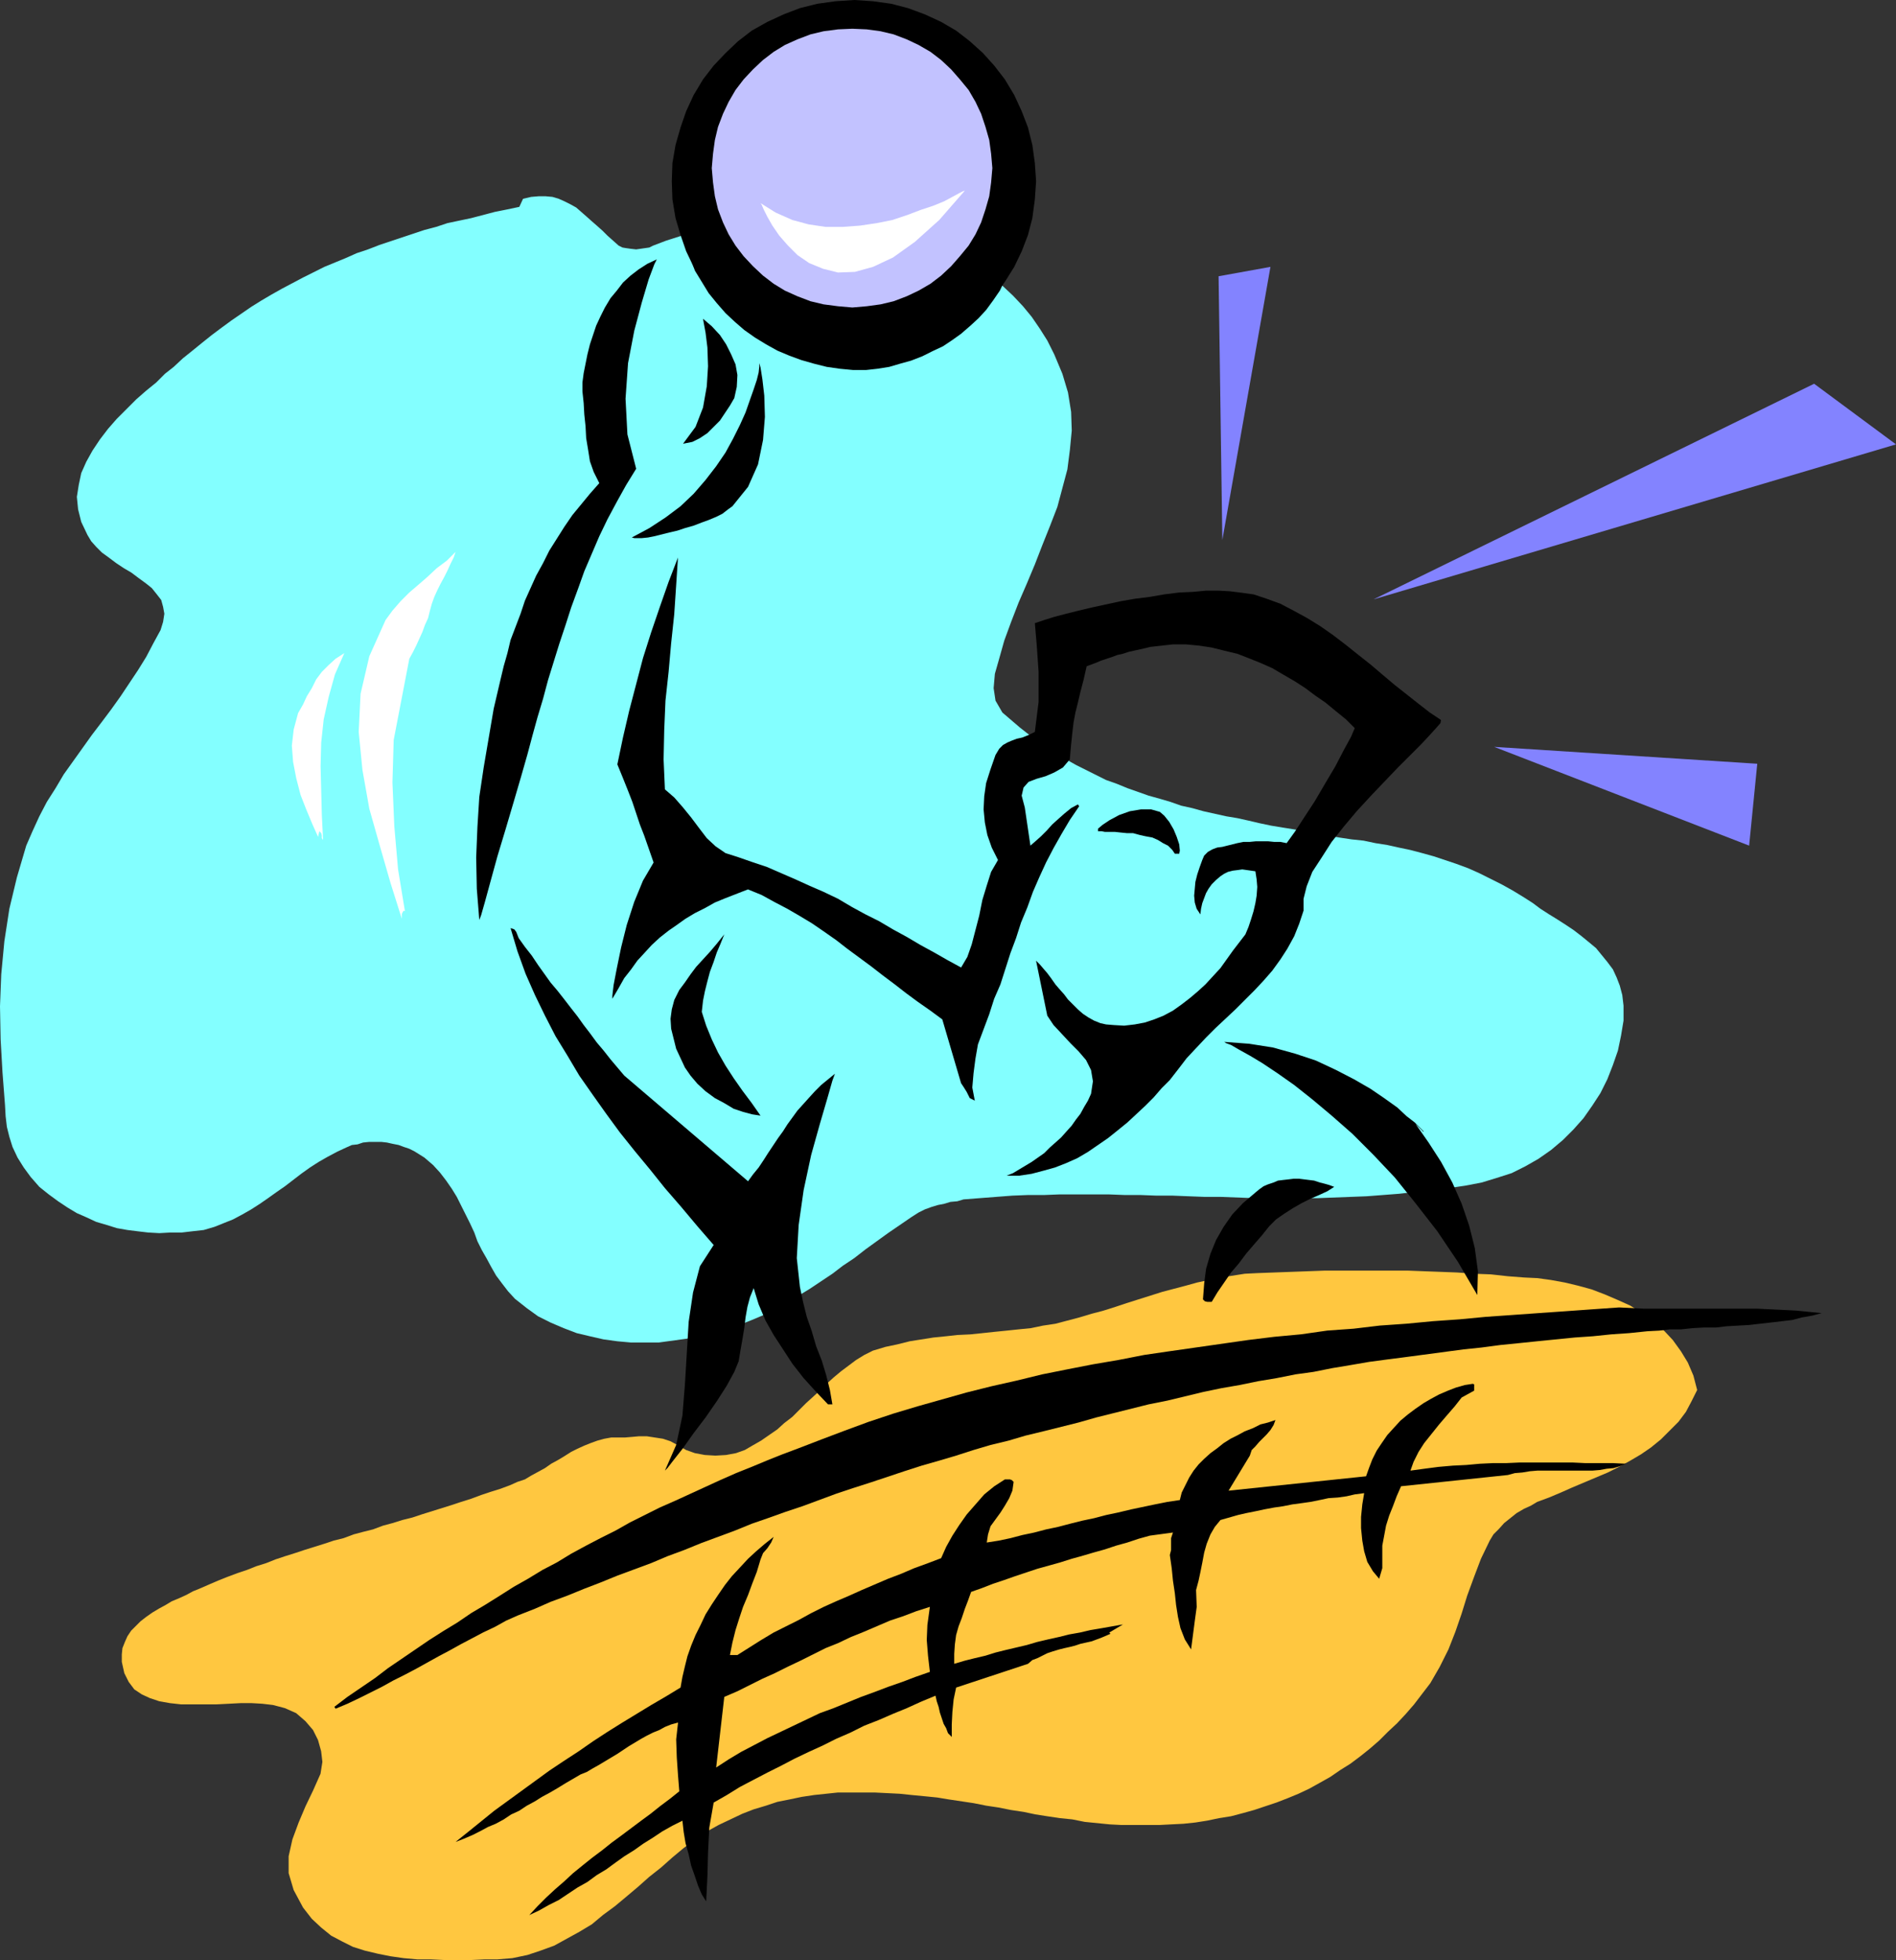 <?xml version="1.0" encoding="UTF-8" standalone="no"?>
<svg
   version="1.0"
   width="129.724mm"
   height="134.083mm"
   id="svg25"
   sodipodi:docname="Volleyball 11.wmf"
   xmlns:inkscape="http://www.inkscape.org/namespaces/inkscape"
   xmlns:sodipodi="http://sodipodi.sourceforge.net/DTD/sodipodi-0.dtd"
   xmlns="http://www.w3.org/2000/svg"
   xmlns:svg="http://www.w3.org/2000/svg">
  <rect width="100%" height="100%" fill="#333333" stroke="none"/>
  <sodipodi:namedview
     id="namedview25"
     pagecolor="#ffffff"
     bordercolor="#000000"
     borderopacity="0.25"
     inkscape:showpageshadow="2"
     inkscape:pageopacity="0.0"
     inkscape:pagecheckerboard="0"
     inkscape:deskcolor="#d1d1d1"
     inkscape:document-units="mm" />
  <defs
     id="defs1">
    <pattern
       id="WMFhbasepattern"
       patternUnits="userSpaceOnUse"
       width="6"
       height="6"
       x="0"
       y="0" />
  </defs>
  <path
     style="fill:#ffc740;fill-opacity:1;fill-rule:evenodd;stroke:none"
     d="m 159.984,371.674 h -1.939 l -1.778,0.323 -1.778,0.485 -1.778,0.646 -1.616,0.646 -1.778,0.808 -1.616,0.808 -1.778,1.131 -1.616,0.97 -1.778,0.97 -1.616,1.131 -1.778,0.97 -1.778,0.97 -1.616,0.97 -1.939,0.646 -1.778,0.808 -2.586,0.97 -2.586,0.808 -2.424,0.808 -2.586,0.97 -2.586,0.808 -2.424,0.808 -2.586,0.808 -2.586,0.808 -2.586,0.808 -2.424,0.808 -2.586,0.646 -2.586,0.808 -2.424,0.646 -2.586,0.97 -2.586,0.646 -2.424,0.646 -2.586,0.97 -2.586,0.646 -2.424,0.808 -2.586,0.808 -2.586,0.808 -2.424,0.808 -2.586,0.808 -2.424,0.808 -2.424,0.97 -2.586,0.808 -2.424,0.97 -2.424,0.808 -2.586,0.97 -2.424,0.97 -2.262,0.97 -2.586,1.131 -1.616,0.646 -1.778,0.97 -1.778,0.808 -1.939,0.808 -1.616,0.97 -1.778,0.97 -1.616,0.97 -1.616,1.131 -1.454,1.131 -1.293,1.293 -1.131,1.131 -0.97,1.454 -0.646,1.454 -0.646,1.616 -0.162,1.616 v 1.939 l 0.646,2.909 1.131,2.262 1.454,1.939 1.939,1.293 2.101,0.97 2.424,0.808 2.747,0.485 2.909,0.323 h 2.909 3.07 3.07 l 3.232,-0.162 3.07,-0.162 h 2.909 l 2.747,0.162 2.747,0.323 3.07,0.808 2.909,1.293 2.424,2.101 1.939,2.262 1.293,2.586 0.808,2.909 0.323,2.747 -0.485,3.07 -1.939,4.363 -1.939,4.04 -1.778,4.202 -1.616,4.363 -0.97,4.363 v 4.363 l 1.293,4.363 2.424,4.525 2.262,2.909 2.424,2.262 2.586,2.101 2.747,1.454 2.909,1.454 3.07,0.97 3.394,0.808 3.232,0.646 3.394,0.485 3.555,0.323 h 3.394 l 3.555,0.162 h 3.394 3.555 l 3.555,-0.162 h 3.232 l 3.878,-0.323 3.878,-0.808 3.394,-1.131 3.555,-1.293 3.232,-1.778 3.232,-1.778 3.232,-1.939 2.909,-2.424 3.07,-2.262 2.909,-2.424 3.07,-2.586 2.909,-2.586 3.07,-2.424 2.909,-2.586 2.909,-2.424 3.232,-2.424 2.909,-1.939 2.909,-1.616 3.07,-1.454 3.07,-1.454 2.909,-1.131 3.232,-0.97 2.909,-0.97 3.232,-0.646 3.07,-0.646 3.232,-0.485 3.07,-0.323 3.07,-0.323 h 3.232 3.07 3.232 l 3.232,0.162 3.232,0.162 3.07,0.323 3.394,0.323 3.232,0.323 2.909,0.485 3.232,0.485 3.232,0.485 3.232,0.646 3.232,0.485 3.232,0.646 3.232,0.485 3.07,0.646 3.07,0.485 3.232,0.485 3.232,0.323 3.232,0.646 3.232,0.323 3.232,0.323 3.07,0.162 h 3.394 3.232 3.07 l 3.07,-0.162 3.232,-0.162 3.07,-0.323 3.07,-0.485 3.07,-0.646 3.07,-0.485 3.07,-0.808 2.909,-0.808 2.909,-0.97 2.909,-0.97 2.909,-1.131 2.747,-1.131 2.747,-1.293 2.909,-1.616 2.586,-1.454 2.586,-1.778 2.586,-1.616 2.586,-1.939 2.424,-1.939 2.424,-2.101 2.262,-2.262 2.424,-2.262 2.262,-2.424 2.101,-2.424 2.101,-2.747 2.101,-2.747 2.424,-4.202 2.262,-4.525 1.778,-4.525 1.616,-4.686 1.454,-4.686 1.778,-4.848 1.778,-4.686 2.262,-4.686 0.97,-1.616 1.454,-1.454 1.293,-1.454 1.616,-1.293 1.616,-1.293 1.939,-1.131 1.778,-0.808 1.616,-0.97 3.07,-1.131 3.07,-1.293 2.909,-1.293 3.07,-1.293 3.07,-1.293 3.07,-1.293 2.909,-1.454 2.909,-1.616 2.747,-1.616 2.586,-1.778 2.586,-2.101 2.262,-2.262 2.262,-2.262 1.939,-2.586 1.454,-2.747 1.454,-2.909 -0.97,-3.717 -1.454,-3.394 -1.778,-2.909 -2.101,-2.909 -2.424,-2.586 -2.747,-2.262 -2.747,-2.101 -3.07,-1.939 -3.232,-1.454 -3.394,-1.454 -3.394,-1.293 -3.555,-0.97 -3.394,-0.808 -3.555,-0.646 -3.555,-0.485 -3.394,-0.162 -4.202,-0.323 -4.363,-0.485 -4.363,-0.162 -4.363,-0.323 -4.202,-0.162 -4.363,-0.162 -4.202,-0.162 h -4.363 -4.202 -4.363 -4.363 -4.202 l -4.363,0.162 -4.363,0.162 -4.363,0.162 -4.363,0.162 -3.232,0.162 -3.07,0.485 -3.07,0.485 -3.07,0.646 -3.07,0.646 -2.909,0.808 -3.07,0.808 -3.07,0.808 -3.07,0.97 -3.07,0.97 -3.07,0.97 -2.909,0.97 -3.07,0.97 -3.07,0.808 -3.232,0.97 -3.07,0.808 -3.07,0.808 -3.232,0.485 -3.07,0.646 -3.232,0.323 -3.07,0.323 -3.232,0.323 -3.07,0.323 -3.07,0.323 -3.394,0.162 -2.909,0.323 -3.232,0.323 -3.07,0.485 -3.07,0.485 -3.232,0.808 -3.07,0.646 -3.232,0.97 -2.262,1.131 -2.101,1.293 -1.939,1.454 -1.939,1.454 -1.939,1.616 -1.778,1.616 -1.778,1.778 -1.778,1.616 -1.778,1.616 -1.778,1.778 -1.778,1.778 -2.101,1.616 -1.778,1.616 -2.101,1.454 -2.101,1.454 -2.262,1.293 -1.939,1.131 -2.262,0.808 -2.586,0.485 -2.747,0.162 -2.747,-0.162 -2.586,-0.485 -2.262,-0.808 -1.939,-1.131 -2.101,-1.131 -1.939,-0.646 -2.101,-0.323 -2.101,-0.323 h -1.939 l -1.778,0.162 -1.939,0.162 z"
     id="path1" />
  <path
     style="fill:#83ffff;fill-opacity:1;fill-rule:evenodd;stroke:none"
     d="m 134.289,53.489 -3.07,0.646 -3.232,0.646 -3.07,0.808 -3.07,0.808 -3.07,0.646 -3.07,0.646 -2.909,0.97 -3.07,0.808 -2.909,0.97 -2.909,0.97 -2.909,0.97 -2.909,0.97 -2.909,1.131 -2.909,0.97 -2.909,1.293 -2.747,1.131 -2.747,1.131 -2.909,1.454 -2.586,1.293 -2.747,1.454 -2.747,1.454 -2.586,1.454 -2.747,1.616 -2.586,1.616 -2.586,1.778 -2.586,1.778 -2.424,1.778 -2.586,1.939 -2.424,1.939 -2.586,2.101 -2.424,1.939 -2.424,2.262 -2.262,1.778 -2.262,2.262 -2.586,2.101 -2.586,2.262 -2.424,2.424 -2.586,2.586 -2.262,2.586 -2.101,2.747 -1.939,2.909 -1.616,2.909 -1.293,2.909 -0.646,3.07 -0.485,3.07 0.323,3.232 0.808,3.232 1.616,3.394 0.97,1.616 1.293,1.454 1.454,1.454 1.778,1.293 1.939,1.454 1.939,1.293 1.939,1.131 1.939,1.454 1.778,1.293 1.616,1.293 1.293,1.616 1.131,1.454 0.485,1.778 0.323,1.778 -0.323,2.101 -0.646,2.101 -1.939,3.555 -1.778,3.394 -2.101,3.394 -2.262,3.394 -2.262,3.394 -2.424,3.394 -2.424,3.232 -2.586,3.394 -2.424,3.394 -2.424,3.394 -2.424,3.394 -2.101,3.555 -2.262,3.555 -1.939,3.717 -1.778,3.878 -1.616,3.717 -2.424,8.241 -1.939,8.08 -1.293,8.403 -0.808,8.565 L 0,260.172 l 0.162,8.565 0.485,8.565 0.646,8.403 0.162,2.909 0.323,2.747 0.646,2.586 0.808,2.586 1.293,2.747 1.616,2.586 1.778,2.424 2.262,2.586 2.424,1.939 2.424,1.778 2.424,1.616 2.424,1.454 2.586,1.131 2.424,1.131 2.747,0.808 2.586,0.808 2.747,0.485 2.586,0.323 2.747,0.323 2.909,0.162 2.909,-0.162 h 2.909 l 2.747,-0.323 2.909,-0.323 2.747,-0.808 2.424,-0.97 2.424,-0.97 2.424,-1.293 2.262,-1.293 2.262,-1.454 2.101,-1.454 2.262,-1.616 2.101,-1.454 2.101,-1.616 2.101,-1.616 2.262,-1.616 2.262,-1.454 2.262,-1.293 2.424,-1.293 2.424,-1.131 1.454,-0.646 1.454,-0.162 1.454,-0.485 1.616,-0.162 h 1.454 1.616 l 1.454,0.162 1.454,0.323 1.616,0.323 1.293,0.485 1.454,0.485 1.293,0.646 1.293,0.808 1.293,0.808 1.131,0.97 1.131,0.97 1.778,1.939 1.616,2.101 1.454,2.101 1.293,2.101 1.131,2.262 1.131,2.262 1.131,2.262 1.131,2.424 0.808,2.262 1.131,2.262 1.293,2.262 1.131,2.101 1.293,2.262 1.454,1.939 1.616,2.101 1.778,1.939 3.07,2.424 2.909,2.101 3.232,1.616 3.394,1.454 3.394,1.293 3.394,0.808 3.555,0.808 3.555,0.485 3.555,0.323 h 3.555 3.555 l 3.555,-0.485 3.555,-0.485 3.555,-0.646 3.555,-0.808 3.232,-0.97 3.394,-1.131 3.232,-1.293 3.07,-1.293 3.07,-1.616 2.909,-1.778 3.07,-1.616 2.909,-1.778 2.909,-1.939 2.909,-1.939 2.747,-2.101 2.909,-1.939 2.909,-2.262 2.909,-2.101 2.909,-2.101 3.07,-2.101 3.07,-2.101 1.778,-1.131 1.616,-0.808 1.778,-0.646 1.616,-0.485 1.616,-0.323 1.616,-0.485 1.778,-0.162 1.616,-0.485 4.202,-0.323 4.202,-0.323 4.202,-0.323 4.04,-0.162 h 4.202 l 4.04,-0.162 h 4.363 4.04 4.202 l 4.202,0.162 h 4.04 l 4.202,0.162 h 4.202 l 4.04,0.162 4.202,0.162 h 4.202 l 4.202,0.162 4.202,0.162 h 4.04 4.202 4.202 4.202 l 4.202,-0.162 4.202,-0.162 4.202,-0.162 4.202,-0.323 4.202,-0.323 4.202,-0.485 4.363,-0.485 4.202,-0.485 4.363,-0.646 4.202,-0.808 3.717,-1.131 4.04,-1.293 3.555,-1.778 3.394,-1.939 3.232,-2.262 3.07,-2.586 2.747,-2.747 2.586,-2.909 2.262,-3.232 2.101,-3.232 1.778,-3.555 1.454,-3.717 1.293,-3.717 0.808,-3.878 0.646,-3.878 v -3.878 l -0.323,-2.747 -0.646,-2.424 -0.808,-2.101 -0.97,-2.101 -1.454,-1.939 -1.454,-1.778 -1.454,-1.778 -1.939,-1.616 -1.778,-1.454 -2.101,-1.616 -1.939,-1.293 -2.262,-1.454 -2.101,-1.293 -2.262,-1.454 -1.939,-1.454 -2.262,-1.454 -2.909,-1.778 -2.909,-1.616 -2.909,-1.454 -2.909,-1.454 -2.909,-1.293 -3.07,-1.131 -2.909,-0.97 -2.909,-0.97 -2.909,-0.808 -3.07,-0.808 -3.07,-0.646 -2.909,-0.646 -3.07,-0.485 -3.07,-0.646 -3.07,-0.323 -3.232,-0.485 -2.909,-0.485 -3.07,-0.646 -2.747,-0.485 -2.909,-0.485 -3.07,-0.485 -2.909,-0.485 -3.07,-0.646 -2.747,-0.646 -2.909,-0.646 -2.909,-0.485 -2.909,-0.646 -2.909,-0.646 -2.909,-0.808 -2.909,-0.646 -2.747,-0.97 -2.747,-0.808 -2.909,-0.808 -2.747,-0.97 -2.747,-0.97 -2.747,-1.131 -2.747,-0.97 -2.586,-1.293 -2.586,-1.293 -2.586,-1.293 -2.586,-1.454 -2.424,-1.454 -2.424,-1.616 -2.424,-1.454 -2.424,-1.939 -2.262,-1.778 -2.262,-1.939 -2.262,-1.939 -1.778,-3.07 -0.485,-3.232 0.323,-3.717 0.97,-3.394 1.454,-5.171 1.778,-4.848 1.939,-5.01 2.101,-4.848 2.101,-5.01 1.939,-5.01 1.939,-4.848 1.939,-5.01 1.293,-4.848 1.293,-4.848 0.646,-5.01 0.485,-5.01 -0.162,-4.848 -0.808,-5.01 -1.454,-4.848 -2.101,-5.01 -1.778,-3.555 -1.939,-3.07 -2.101,-3.07 -2.262,-2.747 -2.586,-2.747 -2.586,-2.424 -2.747,-2.262 -2.747,-2.262 -2.909,-1.778 -3.232,-1.939 -3.07,-1.616 -3.232,-1.454 -3.394,-1.293 -3.394,-1.293 -3.555,-0.97 -3.555,-0.808 -3.717,-0.646 -3.717,-0.646 -3.555,-0.323 -3.878,-0.323 -3.717,-0.162 h -3.717 l -3.717,0.162 -3.717,0.323 -3.878,0.323 -3.717,0.646 -3.717,0.646 -3.555,0.808 -3.717,0.97 -3.394,0.97 -3.555,1.131 -3.394,1.293 -0.97,0.485 -1.131,0.162 -1.131,0.162 -1.131,0.162 -1.454,-0.162 -1.131,-0.162 -0.97,-0.162 -0.97,-0.485 -1.454,-1.293 -1.454,-1.293 -1.293,-1.293 -1.454,-1.293 -1.293,-1.131 -1.454,-1.293 -1.293,-1.131 -1.293,-1.131 -1.454,-0.808 -1.616,-0.808 -1.454,-0.646 -1.616,-0.485 -1.778,-0.162 h -1.778 l -1.939,0.162 -2.101,0.485 z"
     id="path2" />
  <path
     style="fill:#000000;fill-opacity:1;fill-rule:evenodd;stroke:none"
     d="m 253.873,21.654 3.232,5.171 2.747,5.656 1.939,5.818 1.131,6.302 0.485,6.464 -0.162,6.302 -0.808,6.302 -1.454,5.818 -1.131,2.909 -1.293,2.747 -1.778,2.586 -1.778,2.424 -1.939,2.101 -2.101,1.939 -2.424,2.101 -2.262,1.616 -2.424,1.616 -2.747,1.293 -2.586,1.293 -2.909,1.131 -2.909,0.808 -2.747,0.808 -3.07,0.485 -2.909,0.323 h -3.394 l -3.394,-0.323 -3.394,-0.485 -3.232,-0.808 -3.394,-0.97 -3.07,-1.131 -3.07,-1.293 -2.909,-1.616 -2.909,-1.778 -2.747,-1.939 -2.424,-2.101 -2.424,-2.262 -2.262,-2.586 -2.101,-2.586 -1.778,-2.909 -1.778,-2.909 -2.262,-6.141 -1.293,-6.302 -0.485,-6.464 0.323,-6.302 1.131,-6.302 2.101,-5.979 2.747,-5.818 3.394,-5.333 2.424,-1.939 2.424,-2.101 2.586,-1.778 2.424,-1.778 2.747,-1.616 2.747,-1.454 2.747,-1.293 2.747,-1.131 2.909,-0.97 2.909,-0.808 2.909,-0.646 3.07,-0.323 h 3.07 l 3.07,0.162 3.07,0.323 3.07,0.808 1.778,0.485 1.454,0.485 1.778,0.646 1.454,0.646 1.616,0.646 1.616,0.808 1.454,0.808 1.454,0.97 1.454,0.97 1.454,1.131 1.454,1.131 1.293,0.97 1.454,1.293 1.293,1.293 1.293,1.293 z"
     id="path3" />
  <path
     style="fill:#ffffff;fill-opacity:1;fill-rule:evenodd;stroke:none"
     d="m 250.48,35.067 1.616,4.686 0.808,4.848 v 5.01 l -0.485,5.171 -1.131,5.01 -1.778,4.686 -2.424,4.525 -3.07,3.878 -1.131,0.97 -1.131,1.293 -1.131,0.97 -1.454,0.97 -1.131,1.131 -1.454,0.97 -1.293,0.97 -1.454,0.808 -1.454,0.97 -1.616,0.646 -1.616,0.646 -1.454,0.646 -1.778,0.323 -1.616,0.323 -1.778,0.323 h -1.778 -1.939 -1.939 l -1.939,-0.162 -1.939,-0.485 -1.939,-0.323 -1.778,-0.485 -1.939,-0.646 -1.778,-0.646 -1.778,-0.808 -1.778,-0.808 -1.778,-0.97 -1.778,-1.131 -1.616,-1.131 -1.616,-1.131 -1.616,-1.293 -1.616,-1.293 -3.717,-4.04 -2.909,-4.686 -2.101,-5.01 -0.97,-5.333 -0.485,-5.656 0.162,-5.494 1.131,-5.494 1.454,-5.333 1.616,-2.424 1.778,-2.586 2.101,-2.262 2.262,-2.262 2.424,-2.262 2.586,-1.939 2.586,-1.939 2.747,-1.454 2.909,-1.454 2.909,-1.131 2.909,-1.131 3.232,-0.646 3.07,-0.485 3.394,-0.162 3.07,0.323 3.232,0.485 1.939,0.808 1.778,1.131 1.939,1.131 1.778,1.293 1.616,1.293 1.616,1.293 1.616,1.454 1.616,1.616 1.454,1.454 1.293,1.778 1.131,1.616 1.293,1.778 1.131,1.778 0.97,1.778 0.97,1.939 z"
     id="path4" />
  <path
     style="fill:#000000;fill-opacity:1;fill-rule:evenodd;stroke:none"
     d="m 223.331,69.972 1.293,-0.485 1.616,-0.646 1.293,-0.646 1.454,-0.485 1.293,-0.646 1.293,-0.646 1.454,-0.646 1.293,-0.808 1.454,-0.646 1.293,-0.808 1.131,-0.808 1.293,-0.808 1.454,-0.808 1.293,-0.808 1.131,-0.808 1.293,-0.808 -0.646,2.101 -1.939,1.454 -1.939,1.778 -1.939,1.778 -1.939,1.939 -1.939,1.939 -1.778,2.101 -2.101,1.939 -1.939,1.616 -2.101,1.616 -2.101,1.454 -2.262,1.131 -2.262,0.646 -2.424,0.323 h -2.586 l -2.586,-0.646 -2.747,-1.131 -2.101,-0.97 -1.939,-0.808 -2.101,-1.293 -1.616,-1.293 -1.616,-1.454 -1.616,-1.616 -1.454,-1.778 -1.293,-1.616 -1.293,-1.778 -1.131,-1.939 -0.97,-1.939 -0.97,-1.939 -0.808,-1.939 -0.97,-1.939 -0.646,-2.101 -0.646,-1.778 2.101,1.616 1.939,1.454 1.939,1.778 1.939,1.616 2.101,1.616 1.939,1.616 2.101,1.293 2.101,1.454 2.101,1.293 2.101,1.131 2.262,0.97 2.262,0.808 2.424,0.485 2.424,0.323 2.586,0.162 z"
     id="path5" />
  <path
     style="fill:#000000;fill-opacity:1;fill-rule:evenodd;stroke:none"
     d="m 164.509,121.198 -2.586,4.202 -2.424,4.363 -2.424,4.525 -2.101,4.363 -1.939,4.525 -1.939,4.525 -1.616,4.525 -1.778,4.848 -1.454,4.525 -1.616,4.848 -1.454,4.686 -1.454,4.686 -1.293,4.848 -1.454,4.848 -1.293,4.686 -1.293,4.848 -1.616,5.656 -1.939,6.625 -2.101,7.11 -2.101,6.949 -1.778,6.464 -1.454,5.333 -0.97,3.394 -0.485,1.293 -0.646,-8.08 -0.162,-8.08 0.323,-7.918 0.485,-7.757 1.131,-7.595 1.293,-7.595 1.293,-7.595 1.778,-7.595 0.808,-3.394 0.97,-3.394 0.808,-3.394 1.293,-3.394 1.293,-3.394 1.131,-3.394 1.454,-3.232 1.454,-3.232 1.778,-3.232 1.616,-3.232 1.939,-3.07 1.939,-3.07 2.101,-3.07 2.262,-2.747 2.262,-2.747 2.424,-2.747 -1.454,-2.909 -0.97,-2.747 -0.485,-3.07 -0.485,-2.909 -0.162,-3.07 -0.323,-3.07 -0.162,-2.909 -0.323,-3.07 v -2.262 l 0.323,-2.424 0.485,-2.424 0.485,-2.424 0.646,-2.586 0.808,-2.424 0.808,-2.424 1.131,-2.424 1.131,-2.262 1.454,-2.424 1.616,-1.939 1.616,-2.101 1.939,-1.778 2.101,-1.616 2.262,-1.454 2.424,-1.131 -0.646,1.293 -1.454,3.878 -1.778,5.979 -1.939,7.272 -1.616,8.403 -0.646,9.211 0.485,9.211 z"
     id="path6" />
  <path
     style="fill:#000000;fill-opacity:1;fill-rule:evenodd;stroke:none"
     d="m 181.8,82.415 2.262,1.939 2.101,2.262 1.616,2.424 1.293,2.586 1.131,2.586 0.485,2.747 -0.162,3.07 -0.646,2.909 -1.131,1.939 -1.293,1.939 -1.293,1.939 -1.616,1.616 -1.616,1.616 -1.939,1.293 -1.939,0.97 -2.424,0.485 3.232,-4.363 1.939,-5.01 0.97,-5.494 0.323,-5.171 -0.162,-4.848 -0.485,-3.878 -0.485,-2.586 z"
     id="path7" />
  <path
     style="fill:#000000;fill-opacity:1;fill-rule:evenodd;stroke:none"
     d="m 189.395,130.894 -1.131,0.808 -1.454,1.131 -1.616,0.808 -1.939,0.808 -1.778,0.646 -2.101,0.808 -2.262,0.646 -1.939,0.646 -2.101,0.485 -1.939,0.485 -1.939,0.485 -1.616,0.323 -1.616,0.162 h -1.131 -0.808 l -0.646,-0.162 4.525,-2.424 4.202,-2.747 3.878,-2.909 3.394,-3.232 3.07,-3.555 2.747,-3.555 2.424,-3.555 1.939,-3.555 1.778,-3.555 1.454,-3.232 1.131,-3.232 0.97,-2.747 0.808,-2.424 0.485,-1.939 0.162,-1.454 v -0.97 l 0.323,1.131 0.485,3.07 0.485,4.202 0.162,5.494 -0.485,5.979 -1.293,6.302 -2.586,5.817 z"
     id="path8" />
  <path
     style="fill:#ffffff;fill-opacity:1;fill-rule:evenodd;stroke:none"
     d="m 111.665,156.103 -0.485,1.778 -0.485,1.939 -0.808,1.778 -0.646,1.778 -0.808,1.778 -0.808,1.778 -0.808,1.616 -0.97,1.778 -4.04,21.008 -0.323,10.989 0.485,11.312 0.97,11.15 1.778,10.827 -0.323,-0.162 -0.323,0.485 -0.162,0.485 v 0.485 0.646 l -2.909,-9.211 -2.747,-9.534 -2.747,-9.696 -1.778,-10.019 -0.97,-9.857 0.485,-9.857 2.262,-9.696 4.202,-9.373 1.778,-2.424 2.101,-2.424 2.262,-2.262 2.262,-1.939 2.424,-2.101 2.424,-2.262 2.586,-1.939 2.262,-2.262 -0.485,1.454 -0.808,1.616 -0.808,1.778 -0.808,1.616 -0.97,1.778 -0.808,1.616 -0.808,1.778 z"
     id="path9" />
  <path
     style="fill:#000000;fill-opacity:1;fill-rule:evenodd;stroke:none"
     d="m 171.942,204.097 2.424,2.101 2.262,2.586 2.101,2.586 1.939,2.586 2.101,2.747 2.262,2.101 2.586,1.778 3.07,0.97 3.717,1.293 3.878,1.293 3.717,1.616 3.717,1.616 3.555,1.616 3.717,1.616 3.717,1.778 3.555,2.101 3.555,1.939 3.555,1.778 3.555,2.101 3.555,1.939 3.555,2.101 3.555,1.939 3.394,1.939 3.555,1.939 1.616,-2.747 1.131,-3.232 0.97,-3.717 0.97,-3.717 0.808,-4.04 1.131,-3.717 1.131,-3.555 1.778,-3.07 -1.616,-3.232 -1.131,-3.232 -0.646,-3.232 -0.323,-3.394 0.162,-3.394 0.485,-3.394 1.131,-3.555 1.293,-3.717 0.97,-1.616 0.97,-0.97 1.131,-0.646 1.131,-0.485 1.293,-0.485 1.454,-0.323 1.616,-0.646 1.616,-0.808 0.97,-7.757 v -7.757 l -0.485,-6.949 -0.485,-5.656 2.424,-0.808 2.586,-0.808 3.07,-0.808 3.232,-0.808 3.394,-0.808 3.717,-0.808 3.717,-0.808 3.717,-0.646 3.878,-0.485 3.717,-0.646 3.878,-0.485 3.555,-0.162 3.394,-0.323 h 3.232 l 2.909,0.162 2.586,0.323 3.555,0.485 3.394,1.131 3.555,1.293 3.394,1.778 3.555,1.939 3.394,2.101 3.232,2.262 3.394,2.586 3.232,2.586 3.07,2.424 3.232,2.747 3.07,2.586 3.07,2.424 3.07,2.424 2.909,2.262 2.909,1.939 -0.162,0.808 -1.131,1.293 -1.616,1.778 -2.262,2.424 -2.909,2.909 -3.232,3.232 -3.394,3.555 -3.394,3.555 -3.717,4.04 -3.394,4.04 -3.07,3.878 -2.586,4.04 -2.424,3.717 -1.454,3.717 -0.808,3.232 v 3.07 l -1.131,3.394 -1.293,3.232 -1.778,3.232 -1.778,2.747 -2.101,2.909 -2.262,2.586 -2.262,2.424 -2.586,2.586 -2.424,2.424 -2.586,2.424 -2.586,2.424 -2.424,2.424 -2.586,2.747 -2.424,2.586 -2.101,2.747 -2.262,2.909 -2.101,2.101 -2.101,2.424 -2.101,2.101 -2.424,2.262 -2.262,2.101 -2.586,2.101 -2.424,1.939 -2.586,1.778 -2.586,1.778 -2.747,1.616 -2.909,1.293 -2.909,1.131 -2.909,0.808 -3.07,0.808 -3.232,0.485 h -3.232 l 1.616,-0.646 1.616,-0.97 1.616,-0.97 1.616,-0.97 1.616,-1.131 1.616,-1.131 1.454,-1.454 1.454,-1.293 1.454,-1.293 1.293,-1.454 1.454,-1.616 1.131,-1.616 1.131,-1.454 0.97,-1.778 0.97,-1.616 0.808,-1.778 0.485,-3.232 -0.485,-2.909 -1.293,-2.586 -1.939,-2.262 -2.101,-2.101 -2.101,-2.262 -2.262,-2.424 -1.616,-2.424 -2.909,-14.221 0.97,0.97 0.97,1.131 0.97,1.131 0.97,1.293 1.131,1.616 0.97,1.131 1.293,1.454 0.97,1.293 1.293,1.293 1.293,1.293 1.293,1.131 1.454,0.97 1.454,0.808 1.616,0.646 1.454,0.323 1.939,0.162 2.747,0.162 2.747,-0.323 2.586,-0.485 2.424,-0.808 2.424,-0.97 2.424,-1.293 2.262,-1.616 2.101,-1.616 2.101,-1.778 1.939,-1.778 1.939,-2.101 1.939,-2.101 1.616,-2.262 1.616,-2.262 1.616,-2.101 1.616,-2.101 0.808,-1.939 0.646,-1.939 0.646,-2.101 0.485,-2.101 0.323,-1.939 0.162,-2.262 -0.162,-1.939 -0.323,-2.101 -1.131,-0.162 -1.131,-0.162 -1.131,-0.162 -1.131,0.162 -1.293,0.162 -1.293,0.323 -0.97,0.485 -0.97,0.646 -1.131,0.97 -1.131,1.131 -0.808,1.131 -0.646,1.131 -0.485,1.293 -0.485,1.293 -0.323,1.454 -0.162,1.454 -0.97,-1.454 -0.485,-1.616 -0.162,-1.778 0.162,-1.778 0.162,-1.778 0.485,-1.939 0.646,-1.939 0.646,-1.778 0.485,-1.131 0.97,-0.97 1.131,-0.646 1.293,-0.485 1.293,-0.162 1.293,-0.323 1.293,-0.323 1.293,-0.323 1.616,-0.323 h 1.616 l 1.616,-0.162 h 1.616 1.454 l 1.616,0.162 h 1.616 l 1.616,0.323 2.101,-2.909 2.424,-3.717 2.747,-4.202 2.747,-4.686 2.586,-4.363 2.101,-4.04 1.939,-3.555 0.97,-2.262 -2.262,-2.262 -2.586,-2.101 -2.747,-2.262 -2.586,-1.778 -2.586,-1.939 -2.747,-1.778 -3.07,-1.778 -2.747,-1.616 -2.909,-1.293 -3.232,-1.293 -2.909,-1.131 -3.394,-0.808 -3.232,-0.808 -3.232,-0.485 -3.394,-0.323 h -3.394 l -1.454,0.162 -1.454,0.162 -1.454,0.162 -1.454,0.162 -1.293,0.323 -1.454,0.323 -1.454,0.323 -1.454,0.323 -1.454,0.485 -1.454,0.323 -1.293,0.485 -1.454,0.485 -1.454,0.485 -1.131,0.485 -1.293,0.485 -1.293,0.485 -0.808,3.555 -0.808,3.07 -0.646,2.747 -0.646,2.586 -0.485,2.586 -0.323,2.747 -0.323,3.07 -0.323,3.717 -1.778,2.101 -2.262,1.293 -2.262,0.97 -2.262,0.646 -2.101,0.808 -1.293,1.454 -0.485,2.101 0.808,3.07 1.454,9.857 1.293,-1.131 1.454,-1.293 1.454,-1.454 1.454,-1.616 1.616,-1.454 1.454,-1.293 1.778,-1.454 1.778,-0.97 0.323,0.485 -2.424,3.555 -2.101,3.555 -2.101,3.717 -1.939,3.717 -1.778,3.878 -1.616,3.717 -1.454,4.04 -1.616,3.878 -1.293,4.04 -1.454,3.878 -1.293,4.04 -1.293,4.04 -1.616,3.717 -1.293,4.04 -1.454,3.878 -1.454,3.878 -0.646,3.717 -0.485,3.717 -0.323,3.717 0.646,3.394 -1.293,-0.646 -0.808,-1.616 -0.808,-1.293 -0.646,-0.97 -4.848,-16.483 -3.07,-2.262 -3.232,-2.262 -3.07,-2.262 -2.909,-2.262 -3.232,-2.424 -2.909,-2.262 -3.07,-2.262 -3.07,-2.262 -2.909,-2.262 -3.232,-2.262 -3.07,-2.101 -3.232,-1.939 -3.07,-1.778 -3.394,-1.778 -3.232,-1.778 -3.555,-1.454 -2.909,1.131 -2.909,1.131 -2.747,1.131 -2.586,1.454 -2.586,1.293 -2.424,1.454 -2.262,1.616 -2.101,1.454 -2.262,1.778 -2.101,1.939 -1.778,1.939 -1.939,2.101 -1.616,2.262 -1.778,2.262 -1.454,2.586 -1.616,2.747 v -0.808 l 0.323,-2.747 0.808,-4.202 1.131,-5.494 1.454,-5.818 1.939,-5.979 2.262,-5.494 2.747,-4.686 -1.293,-3.717 -1.131,-3.232 -1.131,-2.909 -0.97,-2.909 -0.97,-2.909 -1.131,-2.909 -1.293,-3.232 -1.454,-3.555 1.454,-6.949 1.616,-6.949 1.778,-6.787 1.778,-6.787 2.101,-6.625 2.262,-6.625 2.262,-6.464 2.424,-6.302 -0.485,7.433 -0.485,7.272 -0.808,7.595 -0.646,7.272 -0.808,7.433 -0.323,7.595 -0.162,7.595 z"
     id="path10" />
  <path
     style="fill:#ffffff;fill-opacity:1;fill-rule:evenodd;stroke:none"
     d="m 89.041,168.869 -2.424,5.494 -1.616,5.817 -1.293,5.818 -0.646,5.979 -0.162,6.141 0.162,6.302 0.162,6.302 0.323,6.464 -0.323,-0.485 v -0.646 l -0.162,-0.646 -0.485,-0.485 -0.323,1.454 -1.454,-3.232 -1.616,-3.878 -1.454,-3.717 -1.131,-4.363 -0.808,-4.202 -0.323,-4.202 0.485,-4.202 1.131,-4.202 1.293,-2.262 0.97,-2.101 1.293,-2.101 1.131,-2.262 1.454,-1.939 1.778,-1.778 1.778,-1.616 z"
     id="path11" />
  <path
     style="fill:#000000;fill-opacity:1;fill-rule:evenodd;stroke:none"
     d="m 303.808,220.742 -0.646,-0.97 -1.131,-1.131 -1.293,-0.646 -1.293,-0.808 -1.454,-0.646 -1.778,-0.323 -1.454,-0.323 -1.778,-0.485 h -1.616 l -1.616,-0.162 -1.454,-0.162 h -1.293 -1.293 l -0.808,-0.162 h -0.646 -0.323 V 214.278 l 1.131,-0.97 1.939,-1.293 2.424,-1.293 2.747,-0.97 2.909,-0.485 h 2.586 l 2.262,0.646 1.131,0.97 1.293,1.616 1.131,1.939 0.808,1.939 0.646,1.939 0.162,1.616 -0.162,0.808 z"
     id="path12" />
  <path
     style="fill:#000000;fill-opacity:1;fill-rule:evenodd;stroke:none"
     d="m 134.128,242.558 1.616,2.262 1.778,2.262 1.616,2.424 1.616,2.262 1.616,2.262 1.778,2.101 1.778,2.262 1.616,2.101 1.778,2.262 1.616,2.262 1.616,2.101 1.778,2.424 1.778,2.101 1.778,2.262 1.778,2.101 1.778,2.101 31.997,27.31 1.293,-1.778 1.454,-1.778 1.293,-1.939 1.131,-1.778 1.293,-1.939 1.293,-1.939 1.293,-1.778 1.131,-1.778 1.293,-1.778 1.293,-1.778 1.454,-1.616 1.454,-1.616 1.616,-1.778 1.616,-1.616 1.778,-1.454 1.778,-1.454 -0.646,1.778 -1.293,4.525 -1.939,6.625 -2.262,8.08 -1.939,9.049 -1.293,9.049 -0.485,8.565 0.808,7.433 0.808,3.878 0.97,3.878 1.293,3.717 1.131,3.878 1.454,3.717 1.131,3.717 0.97,3.878 0.646,3.717 h -1.131 l -3.232,-3.394 -3.07,-3.394 -2.909,-3.717 -2.424,-3.717 -2.424,-3.717 -2.101,-3.717 -1.778,-4.202 -1.293,-4.202 -0.97,2.424 -0.646,2.424 -0.485,2.747 -0.323,2.747 -0.485,2.909 -0.485,2.747 -0.485,2.909 -1.131,2.747 -1.939,3.555 -2.586,4.04 -2.909,4.202 -3.07,4.04 -2.747,3.878 -2.424,3.07 -1.616,2.101 -0.646,0.646 2.909,-6.625 1.616,-7.595 0.646,-8.08 0.485,-8.08 0.485,-8.08 1.131,-7.595 1.778,-6.787 3.555,-5.494 -4.202,-4.848 -4.202,-5.01 -4.202,-4.848 -3.878,-4.848 -3.878,-4.686 -3.878,-4.848 -3.555,-4.848 -3.555,-5.01 -3.394,-4.848 -3.07,-5.171 -3.07,-5.01 -2.747,-5.333 -2.586,-5.333 -2.424,-5.494 -2.101,-5.817 -1.778,-5.979 0.97,0.323 0.485,0.646 0.323,0.808 z"
     id="path13" />
  <path
     style="fill:#000000;fill-opacity:1;fill-rule:evenodd;stroke:none"
     d="m 181.477,261.626 1.131,3.555 1.454,3.555 1.616,3.394 1.939,3.394 2.101,3.232 2.262,3.232 2.424,3.232 2.262,3.232 -2.101,-0.323 -2.424,-0.646 -2.424,-0.808 -2.424,-1.454 -2.424,-1.293 -2.424,-1.778 -2.101,-1.939 -1.778,-2.101 -1.454,-2.101 -1.131,-2.424 -1.131,-2.424 -0.646,-2.586 -0.646,-2.586 -0.162,-2.586 0.323,-2.424 0.646,-2.424 1.293,-2.586 1.454,-1.939 1.454,-2.101 1.454,-1.939 1.778,-1.939 1.778,-1.939 1.778,-2.101 1.939,-2.424 -0.97,2.424 -0.97,2.262 -0.808,2.424 -0.97,2.586 -0.646,2.424 -0.646,2.586 -0.485,2.424 z"
     id="path14" />
  <path
     style="fill:#000000;fill-opacity:1;fill-rule:evenodd;stroke:none"
     d="m 366.024,290.552 3.394,4.848 3.232,5.01 2.909,5.333 2.424,5.494 1.939,5.656 1.454,5.817 0.808,5.979 -0.162,6.141 -5.01,-8.565 -5.333,-7.918 -5.656,-7.272 -5.333,-6.625 -5.494,-5.817 -5.494,-5.494 -5.333,-4.686 -5.01,-4.202 -4.686,-3.717 -4.363,-3.07 -3.878,-2.586 -3.232,-1.939 -2.909,-1.616 -1.939,-1.131 -1.293,-0.485 -0.485,-0.323 6.464,0.485 6.141,0.97 5.818,1.616 5.333,1.778 5.171,2.424 4.686,2.424 4.202,2.424 3.555,2.424 3.394,2.424 2.424,2.262 2.101,1.616 1.454,1.454 0.808,0.808 v 0.162 l -0.646,-0.646 z"
     id="path15" />
  <path
     style="fill:#000000;fill-opacity:1;fill-rule:evenodd;stroke:none"
     d="m 345.016,306.873 -1.778,1.131 -2.101,0.97 -2.262,0.97 -2.262,1.131 -2.262,1.293 -2.262,1.454 -2.101,1.454 -1.778,1.778 -1.939,2.424 -2.101,2.424 -1.939,2.262 -1.939,2.586 -1.939,2.262 -1.778,2.586 -1.778,2.586 -1.454,2.424 h -0.646 -0.485 l -0.646,-0.162 -0.485,-0.485 0.323,-4.202 0.485,-3.717 1.131,-3.878 1.454,-3.555 1.939,-3.394 2.262,-3.232 2.747,-2.909 3.232,-2.747 0.97,-0.808 1.131,-0.808 1.131,-0.485 1.454,-0.485 1.131,-0.485 1.293,-0.162 1.454,-0.162 1.293,-0.162 h 1.454 l 1.293,0.162 1.293,0.162 1.293,0.162 1.454,0.485 1.293,0.323 1.131,0.323 z"
     id="path16" />
  <path
     style="fill:#000000;fill-opacity:1;fill-rule:evenodd;stroke:none"
     d="m 471.063,339.516 -2.424,0.646 -2.747,0.485 -2.424,0.646 -2.747,0.323 -2.747,0.323 -2.909,0.323 -2.747,0.323 -2.909,0.162 -2.909,0.162 -2.747,0.323 h -3.07 l -2.909,0.162 -3.07,0.323 h -2.909 l -2.747,0.323 -3.07,0.162 -4.686,0.485 -4.686,0.323 -4.686,0.485 -4.686,0.323 -4.848,0.485 -4.848,0.485 -4.686,0.485 -4.848,0.485 -4.848,0.646 -4.686,0.485 -4.848,0.646 -4.848,0.646 -4.848,0.646 -5.01,0.646 -4.848,0.646 -4.686,0.808 -4.848,0.808 -4.848,0.97 -4.686,0.646 -4.848,0.97 -4.848,0.808 -4.686,0.97 -4.686,0.808 -4.686,0.97 -4.686,1.131 -4.686,1.131 -4.848,0.97 -4.525,1.131 -4.525,1.131 -4.525,1.131 -4.525,1.293 -4.525,1.131 -4.525,1.131 -4.686,1.131 -4.363,1.293 -4.686,1.131 -4.363,1.293 -4.525,1.454 -4.363,1.293 -4.525,1.293 -4.525,1.454 -4.363,1.454 -4.363,1.454 -4.525,1.454 -4.363,1.454 -4.363,1.616 -4.363,1.616 -4.363,1.454 -4.525,1.616 -4.202,1.454 -4.363,1.778 -4.363,1.616 -4.363,1.616 -4.363,1.778 -4.363,1.616 -4.202,1.778 -4.363,1.616 -4.363,1.616 -4.363,1.778 -4.202,1.616 -4.363,1.778 -4.363,1.616 -4.04,1.778 -4.525,1.778 -2.909,1.293 -2.909,1.616 -3.07,1.454 -2.747,1.454 -3.07,1.616 -2.909,1.616 -2.747,1.454 -2.909,1.616 -2.909,1.616 -3.07,1.616 -2.909,1.454 -2.909,1.616 -2.909,1.454 -2.909,1.454 -3.07,1.454 -3.07,1.293 -0.323,-0.485 3.394,-2.586 3.555,-2.424 3.555,-2.424 3.394,-2.586 3.555,-2.424 3.555,-2.424 3.555,-2.424 3.555,-2.262 3.717,-2.262 3.555,-2.424 3.555,-2.101 3.878,-2.424 3.555,-2.262 3.717,-2.101 3.717,-2.262 3.717,-1.939 3.717,-2.262 3.878,-2.101 3.717,-1.939 3.878,-1.939 3.717,-2.101 3.878,-1.939 3.878,-1.939 4.04,-1.778 3.878,-1.778 3.878,-1.778 3.878,-1.778 4.04,-1.778 4.04,-1.616 3.878,-1.616 4.04,-1.616 3.878,-1.454 6.302,-2.424 5.979,-2.262 6.141,-2.262 6.302,-2.101 6.464,-1.939 6.302,-1.778 6.302,-1.778 6.464,-1.616 6.464,-1.454 6.626,-1.616 6.464,-1.293 6.626,-1.293 6.626,-1.131 6.626,-1.293 6.626,-0.97 6.787,-0.97 6.787,-0.97 6.787,-0.97 6.626,-0.808 6.949,-0.646 6.787,-0.97 6.787,-0.485 6.787,-0.808 6.949,-0.485 6.787,-0.646 6.949,-0.485 6.787,-0.646 6.949,-0.485 6.787,-0.485 6.949,-0.485 6.787,-0.485 6.949,-0.485 3.232,0.162 3.232,0.162 h 3.394 3.232 3.232 3.232 3.232 3.232 3.232 3.232 3.232 l 3.394,0.162 3.394,0.162 3.232,0.162 3.232,0.323 z"
     id="path17" />
  <path
     style="fill:#000000;fill-opacity:1;fill-rule:evenodd;stroke:none"
     d="m 381.214,359.554 -3.232,1.778 -1.778,2.262 -2.101,2.424 -1.939,2.262 -1.939,2.424 -1.939,2.424 -1.454,2.262 -1.293,2.586 -0.808,2.262 3.555,-0.485 3.717,-0.485 3.717,-0.323 3.394,-0.162 3.555,-0.323 3.394,-0.162 h 3.394 l 3.555,-0.162 h 3.394 3.394 3.394 3.394 l 3.394,0.162 h 3.555 3.555 l 3.394,0.162 -1.616,0.646 -1.616,0.485 -1.778,0.162 -1.778,0.323 -1.939,0.162 h -2.101 -1.939 -1.939 -2.101 -2.101 -1.939 -2.101 l -1.939,0.162 -1.939,0.323 -1.939,0.162 -1.778,0.485 -27.634,2.909 -1.131,2.586 -0.97,2.586 -0.97,2.424 -0.808,2.586 -0.485,2.586 -0.485,2.586 v 2.909 2.909 l -0.808,2.747 -1.616,-1.939 -1.454,-2.424 -0.808,-2.747 -0.485,-2.747 -0.323,-3.232 v -2.909 l 0.323,-3.232 0.485,-2.909 -2.424,0.323 -2.101,0.485 -2.262,0.323 -2.424,0.162 -2.262,0.485 -2.424,0.485 -2.262,0.323 -2.424,0.323 -2.424,0.485 -2.262,0.323 -2.586,0.485 -2.262,0.485 -2.424,0.485 -2.101,0.485 -2.262,0.646 -2.262,0.646 -1.454,1.778 -1.131,1.939 -0.97,2.424 -0.646,2.262 -0.485,2.586 -0.485,2.424 -0.485,2.262 -0.646,2.424 0.162,4.363 -0.485,3.555 -0.485,3.717 -0.485,3.717 -1.616,-2.586 -1.131,-2.909 -0.646,-2.909 -0.485,-3.07 -0.323,-3.07 -0.485,-3.232 -0.323,-3.232 -0.485,-3.394 0.323,-1.293 v -1.454 -1.616 l 0.485,-1.454 -5.979,0.808 -2.909,0.808 -2.909,0.97 -2.909,0.808 -2.909,0.97 -2.909,0.808 -2.747,0.808 -2.909,0.808 -3.07,0.97 -2.909,0.808 -2.909,0.808 -2.909,0.97 -2.909,0.97 -2.747,0.97 -2.909,0.97 -2.909,1.131 -2.747,0.97 -0.808,2.262 -0.808,2.101 -0.808,2.424 -0.808,2.101 -0.646,2.262 -0.323,2.424 -0.162,2.424 v 2.586 l 2.747,-0.808 2.586,-0.646 2.747,-0.646 2.586,-0.808 2.586,-0.646 2.747,-0.646 2.747,-0.646 2.747,-0.808 2.747,-0.646 2.909,-0.646 2.586,-0.646 2.747,-0.485 2.747,-0.646 2.909,-0.485 2.747,-0.485 2.747,-0.485 -3.555,2.101 0.323,0.323 -1.131,0.485 -1.131,0.485 -1.293,0.485 -1.293,0.485 -1.454,0.323 -1.454,0.323 -1.454,0.485 -1.293,0.323 -1.454,0.323 -1.293,0.323 -1.616,0.485 -1.454,0.485 -1.293,0.646 -1.293,0.646 -1.293,0.485 -1.131,0.97 -18.584,6.141 -0.646,3.07 -0.323,3.232 -0.162,3.232 v 3.232 l -0.97,-0.97 -0.485,-1.293 -0.646,-1.131 -0.485,-1.454 -0.485,-1.454 -0.323,-1.454 -0.485,-1.454 -0.323,-1.454 -3.878,1.616 -3.555,1.616 -3.555,1.454 -3.717,1.616 -3.717,1.454 -3.555,1.778 -3.717,1.616 -3.555,1.778 -3.555,1.616 -3.717,1.778 -3.394,1.778 -3.555,1.778 -3.717,1.939 -3.394,1.778 -3.394,2.101 -3.394,1.939 -1.131,6.464 -0.323,6.464 -0.162,6.141 -0.323,6.464 -1.131,-1.778 -0.97,-2.262 -0.808,-2.424 -0.97,-2.747 -0.646,-2.909 -0.808,-2.909 -0.485,-2.909 -0.323,-2.909 -2.586,1.293 -2.586,1.454 -2.424,1.616 -2.586,1.616 -2.262,1.616 -2.586,1.616 -2.262,1.616 -2.424,1.778 -2.424,1.454 -2.424,1.778 -2.586,1.454 -2.424,1.616 -2.424,1.616 -2.586,1.293 -2.586,1.454 -2.424,1.131 2.101,-2.262 2.262,-2.262 2.262,-2.101 2.424,-2.101 2.262,-2.101 2.586,-2.101 2.424,-1.939 2.586,-1.939 2.424,-1.939 2.424,-1.778 2.586,-1.939 2.586,-1.939 2.424,-1.778 2.424,-1.939 2.586,-1.939 2.424,-1.939 -0.323,-4.04 -0.323,-4.686 -0.162,-4.686 0.485,-4.363 -1.778,0.485 -1.616,0.646 -1.454,0.808 -1.616,0.646 -1.616,0.808 -1.454,0.808 -1.616,0.97 -1.616,0.97 -1.454,0.97 -1.454,0.97 -1.616,0.97 -1.616,0.97 -1.616,0.97 -1.454,0.808 -1.616,0.97 -1.616,0.646 -1.939,1.131 -1.939,1.131 -2.101,1.293 -1.939,1.131 -2.101,1.131 -1.778,1.131 -2.101,1.131 -1.939,1.293 -2.101,0.97 -1.939,1.293 -2.101,1.131 -1.939,0.808 -2.101,1.131 -1.939,0.97 -2.262,0.97 -2.101,0.808 3.232,-2.586 3.394,-2.747 3.394,-2.747 3.555,-2.586 3.555,-2.586 3.555,-2.586 3.555,-2.586 3.878,-2.586 3.717,-2.424 3.717,-2.586 3.717,-2.424 3.878,-2.424 3.717,-2.262 3.717,-2.262 3.878,-2.262 3.717,-2.262 0.485,-2.747 0.646,-2.747 0.646,-2.586 0.97,-2.747 1.131,-2.747 1.293,-2.586 1.293,-2.747 1.616,-2.586 1.616,-2.424 1.778,-2.586 1.778,-2.262 2.101,-2.262 2.101,-2.262 2.101,-1.939 2.262,-1.939 2.262,-1.778 -0.646,1.454 -0.97,1.454 -1.131,1.293 -0.646,1.616 -0.97,3.232 -1.131,2.909 -1.131,3.07 -1.293,3.07 -0.97,2.909 -0.97,3.07 -0.808,3.232 -0.646,3.232 h 1.939 l 3.07,-1.939 3.07,-1.939 3.232,-1.939 3.232,-1.616 3.232,-1.616 3.232,-1.778 3.232,-1.616 3.232,-1.454 3.394,-1.454 3.232,-1.454 3.394,-1.454 3.394,-1.454 3.394,-1.293 3.394,-1.454 3.555,-1.293 3.394,-1.293 1.293,-2.909 1.616,-2.909 1.778,-2.747 1.939,-2.747 2.262,-2.586 2.262,-2.586 2.586,-2.101 2.747,-1.778 h 0.646 0.646 l 0.485,0.162 0.485,0.485 -0.323,2.262 -0.808,1.939 -1.131,1.939 -1.131,1.778 -1.293,1.778 -1.293,1.778 -0.646,2.101 -0.323,2.101 3.07,-0.485 3.07,-0.646 3.07,-0.808 3.07,-0.646 3.07,-0.808 3.07,-0.646 3.07,-0.808 3.232,-0.808 3.07,-0.646 3.07,-0.808 3.07,-0.646 3.394,-0.808 3.07,-0.646 3.07,-0.646 3.232,-0.646 3.232,-0.485 0.485,-1.939 0.97,-1.939 0.97,-1.939 1.131,-1.778 1.293,-1.616 1.454,-1.454 1.616,-1.454 1.778,-1.293 1.616,-1.293 1.778,-1.131 1.939,-0.97 1.778,-0.97 2.101,-0.808 1.939,-0.97 1.939,-0.485 1.939,-0.646 -0.485,1.293 -0.808,1.293 -0.97,1.131 -0.97,0.97 -0.97,0.97 -0.97,1.131 -0.97,0.97 -0.485,1.454 -5.494,9.049 35.552,-3.717 0.808,-2.262 0.808,-2.101 1.131,-2.262 1.293,-1.939 1.454,-2.101 1.616,-1.778 1.778,-1.939 1.939,-1.616 1.939,-1.454 2.101,-1.454 1.939,-1.131 2.101,-1.131 2.262,-0.97 2.101,-0.808 2.262,-0.646 2.101,-0.323 0.323,0.162 v 0.485 0.646 z"
     id="path18" />
  <path
     style="fill:#ffc740;fill-opacity:1;fill-rule:evenodd;stroke:none"
     d="m 240.461,415.467 -0.646,4.686 -0.162,3.878 0.323,4.04 0.485,4.202 -3.717,1.293 -3.394,1.293 -3.717,1.293 -3.394,1.293 -3.555,1.293 -3.555,1.454 -3.555,1.454 -3.555,1.293 -3.394,1.616 -3.394,1.616 -3.394,1.616 -3.394,1.616 -3.394,1.778 -3.394,1.778 -3.232,1.939 -3.232,2.101 2.101,-18.261 3.394,-1.454 3.232,-1.616 3.232,-1.616 3.232,-1.454 3.232,-1.616 3.394,-1.616 3.232,-1.616 3.232,-1.616 3.232,-1.293 3.394,-1.616 3.232,-1.293 3.394,-1.454 3.394,-1.454 3.394,-1.131 3.394,-1.293 z"
     id="path19" />
  <path
     style="fill:#000000;fill-opacity:1;fill-rule:evenodd;stroke:none"
     d="m 220.907,93.565 4.848,-0.162 4.686,-0.808 4.363,-0.97 4.363,-1.778 4.202,-1.939 3.878,-2.262 3.555,-2.747 3.394,-3.07 2.909,-3.232 2.747,-3.717 2.424,-3.878 1.939,-4.04 1.616,-4.202 1.131,-4.363 0.646,-4.848 0.323,-4.686 -0.323,-4.686 -0.646,-4.686 -1.131,-4.525 -1.616,-4.202 -1.939,-4.202 -2.424,-4.04 -2.747,-3.555 -2.909,-3.232 -3.394,-3.07 -3.555,-2.747 -3.878,-2.262 -4.202,-1.939 -4.363,-1.616 -4.363,-1.131 -4.686,-0.646 L 220.907,0 l -4.848,0.323 -4.686,0.646 -4.525,1.131 -4.202,1.616 -4.202,1.939 -4.04,2.262 -3.555,2.747 -3.232,3.07 -3.07,3.232 -2.747,3.555 -2.424,4.04 -1.939,4.202 -1.454,4.202 -1.293,4.525 -0.808,4.686 -0.162,4.686 0.162,4.686 0.808,4.848 1.293,4.363 1.454,4.202 1.939,4.04 2.424,3.878 2.747,3.717 3.07,3.232 3.232,3.07 3.555,2.747 4.04,2.262 4.202,1.939 4.202,1.778 4.525,0.97 4.686,0.808 z"
     id="path20" />
  <path
     style="fill:#c2c2ff;fill-opacity:1;fill-rule:evenodd;stroke:none"
     d="m 220.422,79.506 3.717,-0.323 3.555,-0.485 3.394,-0.808 3.394,-1.293 3.07,-1.454 3.07,-1.778 2.747,-2.101 2.586,-2.424 2.262,-2.586 2.262,-2.747 1.778,-2.909 1.454,-3.07 1.131,-3.394 0.97,-3.394 0.485,-3.555 0.323,-3.717 -0.323,-3.717 -0.485,-3.555 -0.97,-3.394 -1.131,-3.394 -1.454,-3.07 -1.778,-3.07 -2.262,-2.747 -2.262,-2.586 -2.586,-2.424 -2.747,-2.101 -3.07,-1.778 -3.07,-1.454 -3.394,-1.293 -3.394,-0.808 -3.555,-0.485 -3.717,-0.162 -3.717,0.162 -3.717,0.485 -3.394,0.808 -3.394,1.293 -3.232,1.454 -2.909,1.778 -2.747,2.101 -2.586,2.424 -2.424,2.586 -2.101,2.747 -1.778,3.07 -1.454,3.07 -1.293,3.394 -0.808,3.394 -0.485,3.555 -0.323,3.717 0.323,3.717 0.485,3.555 0.808,3.394 1.293,3.394 1.454,3.07 1.778,2.909 2.101,2.747 2.424,2.586 2.586,2.424 2.747,2.101 2.909,1.778 3.232,1.454 3.394,1.293 3.394,0.808 3.717,0.485 z"
     id="path21" />
  <path
     style="fill:#ffffff;fill-opacity:1;fill-rule:evenodd;stroke:none"
     d="m 196.667,52.519 0.323,0.485 0.485,1.131 0.97,1.939 1.293,2.262 1.778,2.586 2.262,2.586 2.424,2.424 3.07,2.101 3.555,1.454 3.878,0.97 4.363,-0.162 4.686,-1.293 5.171,-2.424 5.656,-4.04 6.302,-5.656 6.626,-7.595 -0.485,0.162 -0.97,0.485 -1.778,0.97 -2.101,1.131 -2.747,1.131 -3.394,1.131 -3.394,1.293 -3.878,1.293 -4.04,0.808 -4.363,0.646 -4.363,0.323 h -4.525 l -4.363,-0.646 -4.202,-1.131 -4.363,-1.939 z"
     id="path22" />
  <path
     style="fill:#8383ff;fill-opacity:1;fill-rule:evenodd;stroke:none"
     d="m 316.089,139.62 -0.97,-68.194 13.413,-2.424 z"
     id="path23" />
  <path
     style="fill:#8383ff;fill-opacity:1;fill-rule:evenodd;stroke:none"
     d="M 355.196,154.972 490.294,114.896 469.124,99.221 Z"
     id="path24" />
  <path
     style="fill:#8383ff;fill-opacity:1;fill-rule:evenodd;stroke:none"
     d="m 386.385,193.109 68.034,4.363 -2.101,21.169 z"
     id="path25" />
</svg>

